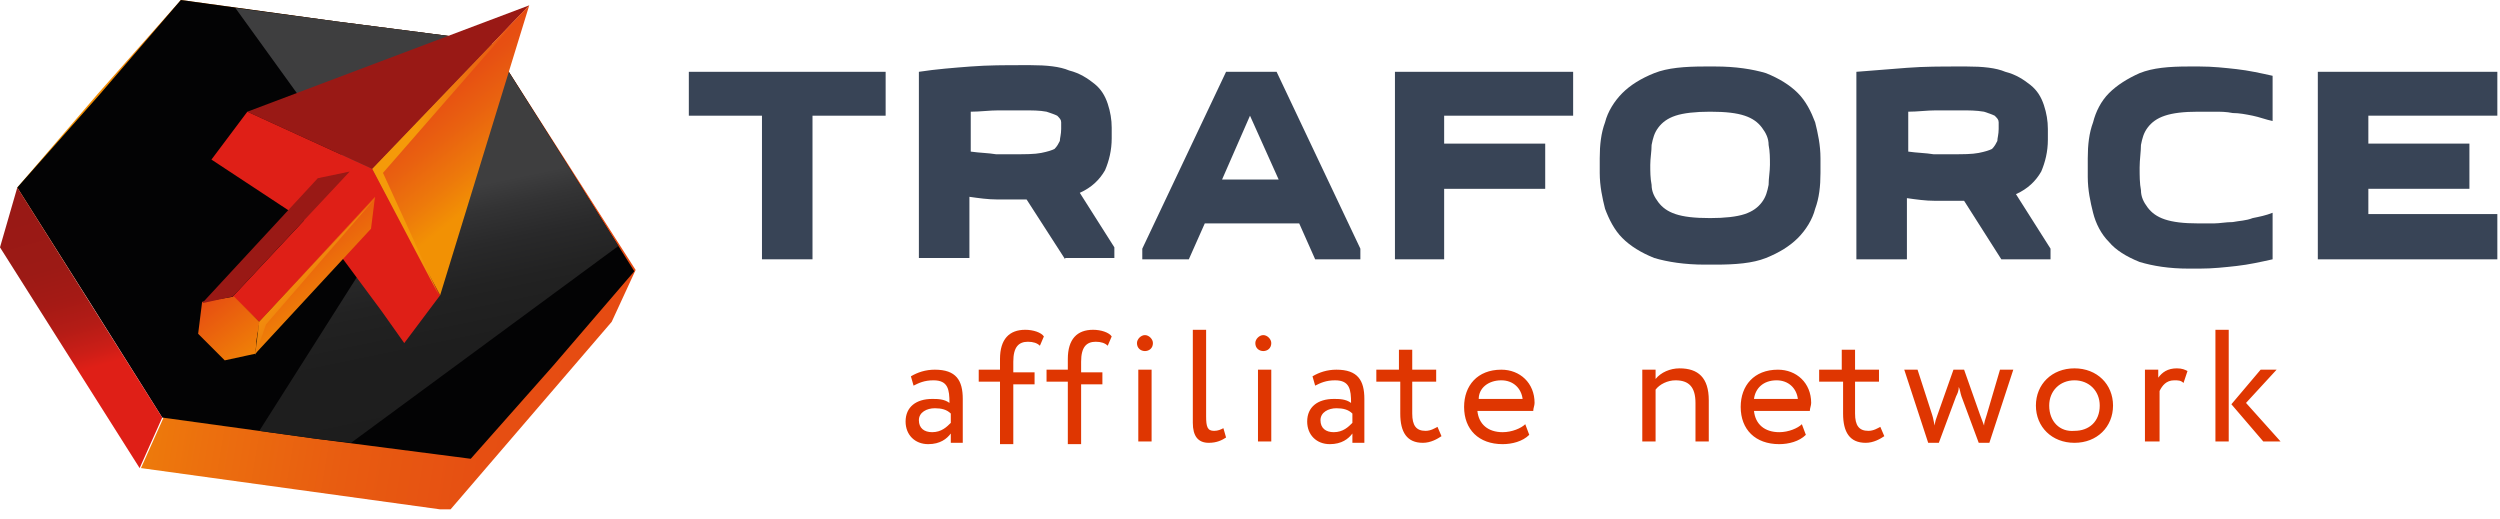 <svg width="188" height="39" viewBox="0 0 188 39" fill="none" xmlns="http://www.w3.org/2000/svg">
        <g clip-path="url(#clip0)">
        <path d="M57.3 19.5V8.7H51.8V5.4H66.6V8.7H61.1V19.5H57.3Z" fill="#384456"/>
        <path d="M118.3 8.7H108.6V10.8H116.2V14.2H108.6V19.5H104.9V5.4H118.3V8.7Z" fill="#384456"/>
        <path d="M157 11.9C157 10.9 157.1 10 157.4 9.2C157.6 8.4 158 7.6 158.6 7C159.2 6.4 160 5.9 160.9 5.5C161.9 5.1 163.1 5 164.6 5H165.4C166.4 5 167.3 5.1 168.2 5.2C169.1 5.3 170 5.5 170.9 5.7V9.1C170.4 9 169.9 8.8 169.4 8.7C168.9 8.6 168.4 8.5 167.9 8.5C167.4 8.4 167 8.4 166.5 8.4C166.1 8.4 165.7 8.4 165.3 8.4C164.2 8.4 163.4 8.5 162.8 8.7C162.2 8.9 161.8 9.2 161.5 9.6C161.2 10 161.1 10.4 161 10.9C161 11.4 160.9 12 160.9 12.6C160.9 13.2 160.9 13.8 161 14.3C161 14.8 161.2 15.2 161.5 15.6C161.8 16 162.2 16.3 162.8 16.5C163.4 16.7 164.2 16.8 165.3 16.8C165.7 16.8 166 16.8 166.5 16.8C166.9 16.8 167.4 16.7 167.9 16.7C168.4 16.6 168.9 16.6 169.4 16.4C169.9 16.3 170.4 16.2 170.9 16V19.5C170 19.7 169.1 19.9 168.2 20C167.3 20.1 166.4 20.2 165.4 20.2H164.6C163.1 20.2 161.9 20 160.9 19.7C159.9 19.3 159.1 18.8 158.6 18.2C158 17.6 157.6 16.8 157.4 16C157.2 15.2 157 14.3 157 13.3V11.9Z" fill="#384456"/>
        <path d="M76.9 8.3C76.4 8.3 75.8 8.3 75.1 8.3C74.4 8.3 73.7 8.4 73 8.4V11.4C73.7 11.5 74.3 11.5 74.9 11.6C75.5 11.6 76 11.6 76.3 11.6C77.1 11.6 77.8 11.6 78.3 11.5C78.8 11.4 79.1 11.3 79.3 11.2C79.5 11 79.6 10.8 79.7 10.6C79.7 10.4 79.8 10.1 79.8 9.7C79.8 9.5 79.8 9.3 79.8 9.2C79.8 9 79.7 8.9 79.5 8.7C79.3 8.6 79 8.5 78.7 8.4C78.2 8.3 77.6 8.3 76.9 8.3ZM80.1 19.5L77.2 15C76.4 15 75.7 15 75 15C74.3 15 73.6 14.9 72.9 14.8V19.4H69.1V5.4C70.4 5.2 71.7 5.1 73 5C74.3 4.9 75.6 4.9 76.9 4.9H77.5C78.7 4.9 79.7 5 80.4 5.3C81.2 5.5 81.8 5.9 82.3 6.3C82.8 6.7 83.1 7.2 83.3 7.8C83.5 8.4 83.6 9 83.6 9.6V10.4C83.6 11.3 83.4 12.1 83.1 12.8C82.7 13.5 82.1 14.1 81.2 14.5L83.8 18.6V19.4H80.1V19.5Z" fill="#384456"/>
        <path d="M96.2 13.6L94 8.7L91.9 13.5H96.2V13.6ZM85.9 19.5V18.7L92.2 5.4H96L102.3 18.7V19.5H98.9L97.7 16.8H90.6L89.4 19.5H85.9Z" fill="#384456"/>
        <path d="M124.1 12.4C124.1 12.9 124.1 13.4 124.2 13.9C124.2 14.4 124.4 14.8 124.7 15.2C125 15.6 125.4 15.9 126 16.1C126.6 16.3 127.4 16.4 128.6 16.4C129.7 16.4 130.6 16.3 131.2 16.1C131.8 15.9 132.2 15.6 132.5 15.2C132.8 14.8 132.9 14.4 133 13.9C133 13.4 133.1 12.9 133.1 12.4C133.1 11.9 133.1 11.4 133 10.9C133 10.4 132.8 10 132.5 9.6C132.2 9.2 131.8 8.9 131.2 8.7C130.6 8.5 129.8 8.4 128.6 8.4C127.5 8.4 126.6 8.5 126 8.7C125.4 8.9 125 9.2 124.7 9.6C124.4 10 124.3 10.4 124.2 10.9C124.2 11.4 124.1 11.9 124.1 12.4ZM120.3 11.9C120.3 10.9 120.4 10 120.7 9.2C120.9 8.4 121.4 7.6 122 7C122.6 6.4 123.4 5.9 124.4 5.5C125.4 5.1 126.7 5 128.2 5H129C130.5 5 131.8 5.2 132.8 5.5C133.8 5.9 134.6 6.4 135.2 7C135.8 7.6 136.2 8.4 136.5 9.2C136.7 10 136.9 10.9 136.9 11.9V13C136.9 14 136.8 14.9 136.5 15.7C136.3 16.5 135.8 17.3 135.2 17.9C134.6 18.5 133.8 19 132.8 19.4C131.8 19.8 130.5 19.9 129 19.9H128.2C126.7 19.9 125.4 19.7 124.4 19.4C123.4 19 122.6 18.5 122 17.9C121.4 17.3 121 16.5 120.7 15.7C120.5 14.9 120.3 14 120.3 13V11.9Z" fill="#384456"/>
        <path d="M147.4 8.3C146.9 8.3 146.3 8.3 145.6 8.3C144.9 8.3 144.2 8.4 143.5 8.4V11.4C144.2 11.5 144.8 11.5 145.4 11.6C146 11.6 146.5 11.6 146.8 11.6C147.6 11.6 148.3 11.6 148.8 11.5C149.3 11.4 149.6 11.3 149.8 11.2C150 11 150.1 10.8 150.2 10.6C150.2 10.4 150.3 10.1 150.3 9.7C150.3 9.5 150.3 9.3 150.3 9.2C150.3 9 150.2 8.9 150 8.7C149.8 8.6 149.5 8.5 149.2 8.4C148.6 8.3 148.1 8.3 147.4 8.3ZM150.5 19.5L147.7 15.1C146.9 15.1 146.2 15.1 145.5 15.1C144.8 15.1 144.1 15 143.4 14.9V19.5H139.6V5.4C140.8 5.3 142.1 5.2 143.4 5.1C144.7 5 146 5 147.3 5H147.9C149.1 5 150.1 5.1 150.8 5.4C151.6 5.6 152.2 6 152.7 6.4C153.2 6.8 153.5 7.3 153.7 7.9C153.9 8.5 154 9.1 154 9.7V10.5C154 11.4 153.8 12.2 153.5 12.9C153.1 13.6 152.5 14.2 151.6 14.6L154.2 18.7V19.5H150.5Z" fill="#384456"/>
        <path d="M187.8 8.7H178.1V10.8H185.7V14.2H178.1V16.1H187.8V19.5H174.3V5.4H187.8V8.7Z" fill="#384456"/>
        <path d="M166.6 33.2H167.6V24.8H166.6V33.2ZM171.2 27.8H170L167.8 30.4L170.2 33.2H171.5L168.9 30.3L171.2 27.8ZM161.4 33.2H162.4V29.4C162.6 29 162.9 28.6 163.5 28.6C163.8 28.6 164 28.6 164.2 28.8L164.5 27.9C164.3 27.8 164.1 27.7 163.7 27.7C163 27.7 162.6 28 162.3 28.4V27.8H161.3V33.2H161.4ZM154.1 30.5C154.1 29.4 154.9 28.6 156 28.6C157.1 28.6 157.9 29.4 157.9 30.5C157.9 31.7 157.1 32.4 156 32.4C154.9 32.5 154.1 31.7 154.1 30.5ZM153.1 30.5C153.1 32.1 154.3 33.3 156 33.3C157.7 33.3 158.9 32.1 158.9 30.5C158.9 28.9 157.7 27.7 156 27.7C154.3 27.7 153.1 28.9 153.1 30.5ZM151.4 27.8H150.4L149.4 31.2C149.3 31.5 149.2 31.8 149.2 32C149.1 31.7 149 31.5 148.9 31.2L147.7 27.8H146.9L145.7 31.2C145.6 31.5 145.5 31.7 145.5 32C145.4 31.7 145.4 31.5 145.3 31.2L144.2 27.8H143.2L145 33.3H145.8L147.1 29.8C147.2 29.6 147.3 29.4 147.3 29.1C147.4 29.3 147.4 29.5 147.5 29.8L148.8 33.3H149.6L151.4 27.8ZM133.6 28.6C134.5 28.6 135.1 29.2 135.2 30H131.9C132 29.2 132.6 28.6 133.6 28.6ZM135.5 31.9C135.2 32.2 134.5 32.5 133.8 32.5C132.7 32.5 132 31.9 131.9 30.9H136.1C136.1 30.7 136.2 30.5 136.2 30.3C136.2 28.8 135.1 27.8 133.7 27.8C131.9 27.8 130.9 29 130.9 30.6C130.9 32.3 132 33.4 133.8 33.4C134.5 33.4 135.3 33.2 135.8 32.7L135.5 31.9ZM123.5 33.2H124.5V29.3C124.8 28.9 125.4 28.6 126 28.6C127 28.6 127.5 29.1 127.5 30.3V33.2H128.5V30.1C128.5 28.4 127.7 27.7 126.3 27.7C125.6 27.7 124.9 28 124.5 28.5V27.8H123.5V33.2ZM112.9 28.6C113.8 28.6 114.4 29.2 114.5 30H111.2C111.2 29.2 111.9 28.6 112.9 28.6ZM114.7 31.9C114.4 32.2 113.7 32.5 113 32.5C111.9 32.5 111.2 31.9 111.1 30.9H115.3C115.3 30.7 115.4 30.5 115.4 30.3C115.4 28.8 114.3 27.8 112.9 27.8C111.1 27.8 110.1 29 110.1 30.6C110.1 32.3 111.2 33.4 113 33.4C113.7 33.4 114.5 33.2 115 32.7L114.7 31.9ZM100.3 32.5C99.7 32.5 99.3 32.2 99.3 31.6C99.3 31 99.9 30.7 100.5 30.7C101 30.7 101.4 30.8 101.7 31.1V31.8C101.4 32.1 101 32.5 100.3 32.5ZM98.9 29C99.3 28.8 99.7 28.6 100.4 28.6C101.5 28.6 101.6 29.3 101.6 30.3C101.2 30 100.7 30 100.3 30C99.1 30 98.3 30.6 98.3 31.7C98.3 32.7 99 33.4 100 33.4C100.9 33.4 101.4 33 101.7 32.6V33.3H102.6V30C102.6 28.6 102.1 27.8 100.5 27.8C99.8 27.8 99.2 28 98.7 28.3L98.9 29ZM94.4 25.8C94.4 26.2 94.7 26.4 95 26.4C95.3 26.4 95.6 26.2 95.6 25.8C95.6 25.5 95.3 25.2 95 25.2C94.7 25.2 94.4 25.5 94.4 25.8ZM94.6 33.2H95.6V27.8H94.6V33.2ZM89.7 31.8C89.7 32.8 90.1 33.3 90.9 33.3C91.5 33.3 91.9 33.1 92.2 32.9L92 32.2C91.8 32.3 91.6 32.4 91.3 32.4C90.8 32.4 90.7 32.1 90.7 31.3V24.8H89.7V31.8ZM85.5 25.8C85.5 26.2 85.8 26.4 86.1 26.4C86.4 26.4 86.7 26.2 86.7 25.8C86.7 25.5 86.4 25.2 86.1 25.2C85.8 25.2 85.5 25.5 85.5 25.8ZM85.6 33.2H86.6V27.8H85.6V33.2ZM70.1 32.5C69.5 32.5 69.1 32.2 69.1 31.6C69.1 31 69.7 30.7 70.3 30.7C70.8 30.7 71.2 30.8 71.5 31.1V31.8C71.2 32.1 70.8 32.5 70.1 32.5ZM75.2 28.7H73.6V27.8H75.2V27C75.2 25.5 75.9 24.8 77.1 24.8C77.7 24.8 78.3 25 78.5 25.3L78.2 26C78 25.8 77.7 25.7 77.3 25.7C76.6 25.7 76.2 26.1 76.2 27.2V28H77.8V28.9H76.2V33.4H75.2V28.7ZM80.3 28.7H78.7V27.8H80.3V27C80.3 25.5 81 24.8 82.2 24.8C82.8 24.8 83.4 25 83.6 25.3L83.3 26C83.1 25.8 82.8 25.7 82.4 25.7C81.7 25.7 81.3 26.1 81.3 27.2V28H82.9V28.9H81.3V33.4H80.3V28.7ZM105.2 28.7H103.5V27.8H105.2V26.3H106.2V27.8H108V28.7H106.2V31.1C106.2 32 106.5 32.4 107.2 32.4C107.6 32.4 107.9 32.2 108.1 32.1L108.4 32.8C108.1 33 107.6 33.3 107 33.3C105.8 33.3 105.3 32.5 105.3 31.1V28.7H105.2ZM138.5 28.7H136.8V27.8H138.5V26.3H139.5V27.8H141.3V28.7H139.5V31.1C139.5 32 139.8 32.4 140.5 32.4C140.9 32.4 141.2 32.2 141.4 32.1L141.7 32.8C141.4 33 140.9 33.3 140.3 33.3C139.1 33.3 138.6 32.5 138.6 31.1V28.7H138.5ZM68.7 29C69.1 28.8 69.5 28.6 70.2 28.6C71.3 28.6 71.4 29.3 71.4 30.3C71 30 70.5 30 70.1 30C68.9 30 68.1 30.6 68.1 31.7C68.1 32.7 68.8 33.4 69.8 33.4C70.7 33.4 71.2 33 71.5 32.6V33.3H72.4V30C72.4 28.6 71.9 27.8 70.3 27.8C69.6 27.8 69 28 68.5 28.3L68.7 29Z" fill="#DF3601"/>
        <path fill-rule="evenodd" clip-rule="evenodd" d="M36.8 3.1L42.3 11.7L47.8 20.3L46 24.2L39.9 31.3L33.8 38.4L22.2 36.8L10.6 35.2L12.3 31.4L1.3 14.1L7.4 7L13.6 0L25.2 1.6L36.8 3.1Z" fill="url(#paint0_linear)"/>
        <path fill-rule="evenodd" clip-rule="evenodd" d="M36.8 3.1L42.3 11.8L47.7 20.4L41.6 27.5L35.4 34.5L23.8 33L12.2 31.4L6.8 22.8L1.3 14.1L7.5 7.1L13.6 0L25.2 1.6L36.8 3.1Z" fill="#030304"/>
        <path fill-rule="evenodd" clip-rule="evenodd" d="M12.2 31.4L1.3 14.1L0 18.6L10.5 35.2L12.2 31.4Z" fill="url(#paint1_linear)"/>
        <path d="M42.3 11.8L36.8 3.1L25.2 1.6L17.7 0.6L29.4 16.8L19.5 32.4L23.8 33L26.4 33.3L46.5 18.5L42.3 11.8Z" fill="url(#paint2_linear)"/>
        <path fill-rule="evenodd" clip-rule="evenodd" d="M39.8 0.4L18.6 8.4L28 12.7L39.8 0.4Z" fill="#991915"/>
        <path fill-rule="evenodd" clip-rule="evenodd" d="M18.6 8.4L15.9 12L24.4 17.6L28.7 23.4L30.4 25.8L33.1 22.2L28 12.7L18.6 8.4Z" fill="#DF1F17"/>
        <path fill-rule="evenodd" clip-rule="evenodd" d="M28.3 14.8L26.3 12.9L17.5 22.3L19.5 24.2L28.3 14.8Z" fill="#DF1F17"/>
        <path fill-rule="evenodd" clip-rule="evenodd" d="M19.2 26.7L19.5 24.3L19.3 25.5L19.2 26.7ZM19.5 24.2L28.2 14.8L27.9 17.2L19.2 26.6L16.9 27.1L14.9 25.1L15.2 22.7L16.4 22.5L17.6 22.3L18.6 23.3L19.5 24.2Z" fill="url(#paint3_linear)"/>
        <path fill-rule="evenodd" clip-rule="evenodd" d="M23.9 13.4L15.2 22.8L17.5 22.3L26.3 12.9L23.9 13.4Z" fill="#991915"/>
        <path fill-rule="evenodd" clip-rule="evenodd" d="M33.1 22.2L39.8 0.4L28 12.7L33.1 22.2Z" fill="url(#paint4_linear)"/>
        <path fill-rule="evenodd" clip-rule="evenodd" d="M28.8 13L39.8 0.4L28 12.7L33 22.2L28.8 13Z" fill="url(#paint5_linear)"/>
        <path fill-rule="evenodd" clip-rule="evenodd" d="M20 24.4L28.3 14.8L19.5 24.2L19.2 26.7L20 24.4Z" fill="url(#paint6_linear)"/>
        </g>
        <defs>
        <linearGradient id="paint0_linear" x1="1.914" y1="15.509" x2="47.681" y2="23.18" gradientUnits="userSpaceOnUse">
        <stop offset="0.054" stop-color="#F29104"/>
        <stop offset="0.117" stop-color="#F08907"/>
        <stop offset="0.349" stop-color="#EC700E"/>
        <stop offset="0.577" stop-color="#E85C11"/>
        <stop offset="0.797" stop-color="#E64F12"/>
        <stop offset="1" stop-color="#E64A12"/>
        </linearGradient>
        <linearGradient id="paint1_linear" x1="6.861" y1="27.669" x2="3.321" y2="15.088" gradientUnits="userSpaceOnUse">
        <stop stop-color="#DF1F17"/>
        <stop offset="0.099" stop-color="#CA1E17"/>
        <stop offset="0.245" stop-color="#B41C16"/>
        <stop offset="0.412" stop-color="#A51A15"/>
        <stop offset="0.614" stop-color="#9C1A15"/>
        <stop offset="0.949" stop-color="#991915"/>
        </linearGradient>
        <linearGradient id="paint2_linear" x1="28.978" y1="6.135" x2="34.85" y2="34.376" gradientUnits="userSpaceOnUse">
        <stop offset="0.313" stop-color="#3E3E3F"/>
        <stop offset="0.38" stop-color="#333334"/>
        <stop offset="0.468" stop-color="#29292A"/>
        <stop offset="0.573" stop-color="#222222"/>
        <stop offset="0.71" stop-color="#1E1E1E"/>
        <stop offset="1" stop-color="#1D1D1D"/>
        </linearGradient>
        <linearGradient id="paint3_linear" x1="25.722" y1="25.47" x2="17.552" y2="14.81" gradientUnits="userSpaceOnUse">
        <stop offset="0.106" stop-color="#F29104"/>
        <stop offset="0.666" stop-color="#E64A12"/>
        </linearGradient>
        <linearGradient id="paint4_linear" x1="39.379" y1="14.925" x2="31.966" y2="5.745" gradientUnits="userSpaceOnUse">
        <stop offset="0.173" stop-color="#F29104"/>
        <stop offset="0.378" stop-color="#ED790B"/>
        <stop offset="0.622" stop-color="#E96110"/>
        <stop offset="0.837" stop-color="#E75012"/>
        <stop offset="1" stop-color="#E64A12"/>
        </linearGradient>
        <linearGradient id="paint5_linear" x1="28.023" y1="11.262" x2="39.823" y2="11.262" gradientUnits="userSpaceOnUse">
        <stop offset="0.279" stop-color="#F59A09"/>
        <stop offset="0.406" stop-color="#F1880D"/>
        <stop offset="0.662" stop-color="#EB6811"/>
        <stop offset="0.869" stop-color="#E75312"/>
        <stop offset="1" stop-color="#E64A12"/>
        </linearGradient>
        <linearGradient id="paint6_linear" x1="20.075" y1="17.846" x2="27.178" y2="23.521" gradientUnits="userSpaceOnUse">
        <stop offset="0.19" stop-color="#F59A09"/>
        <stop offset="0.355" stop-color="#F2900C"/>
        <stop offset="0.651" stop-color="#ED750F"/>
        <stop offset="1" stop-color="#E64A12"/>
        </linearGradient>
        <clipPath id="clip0">
        <rect width="187.8" height="38.3" fill="white"/>
        </clipPath>
        </defs>
        </svg>